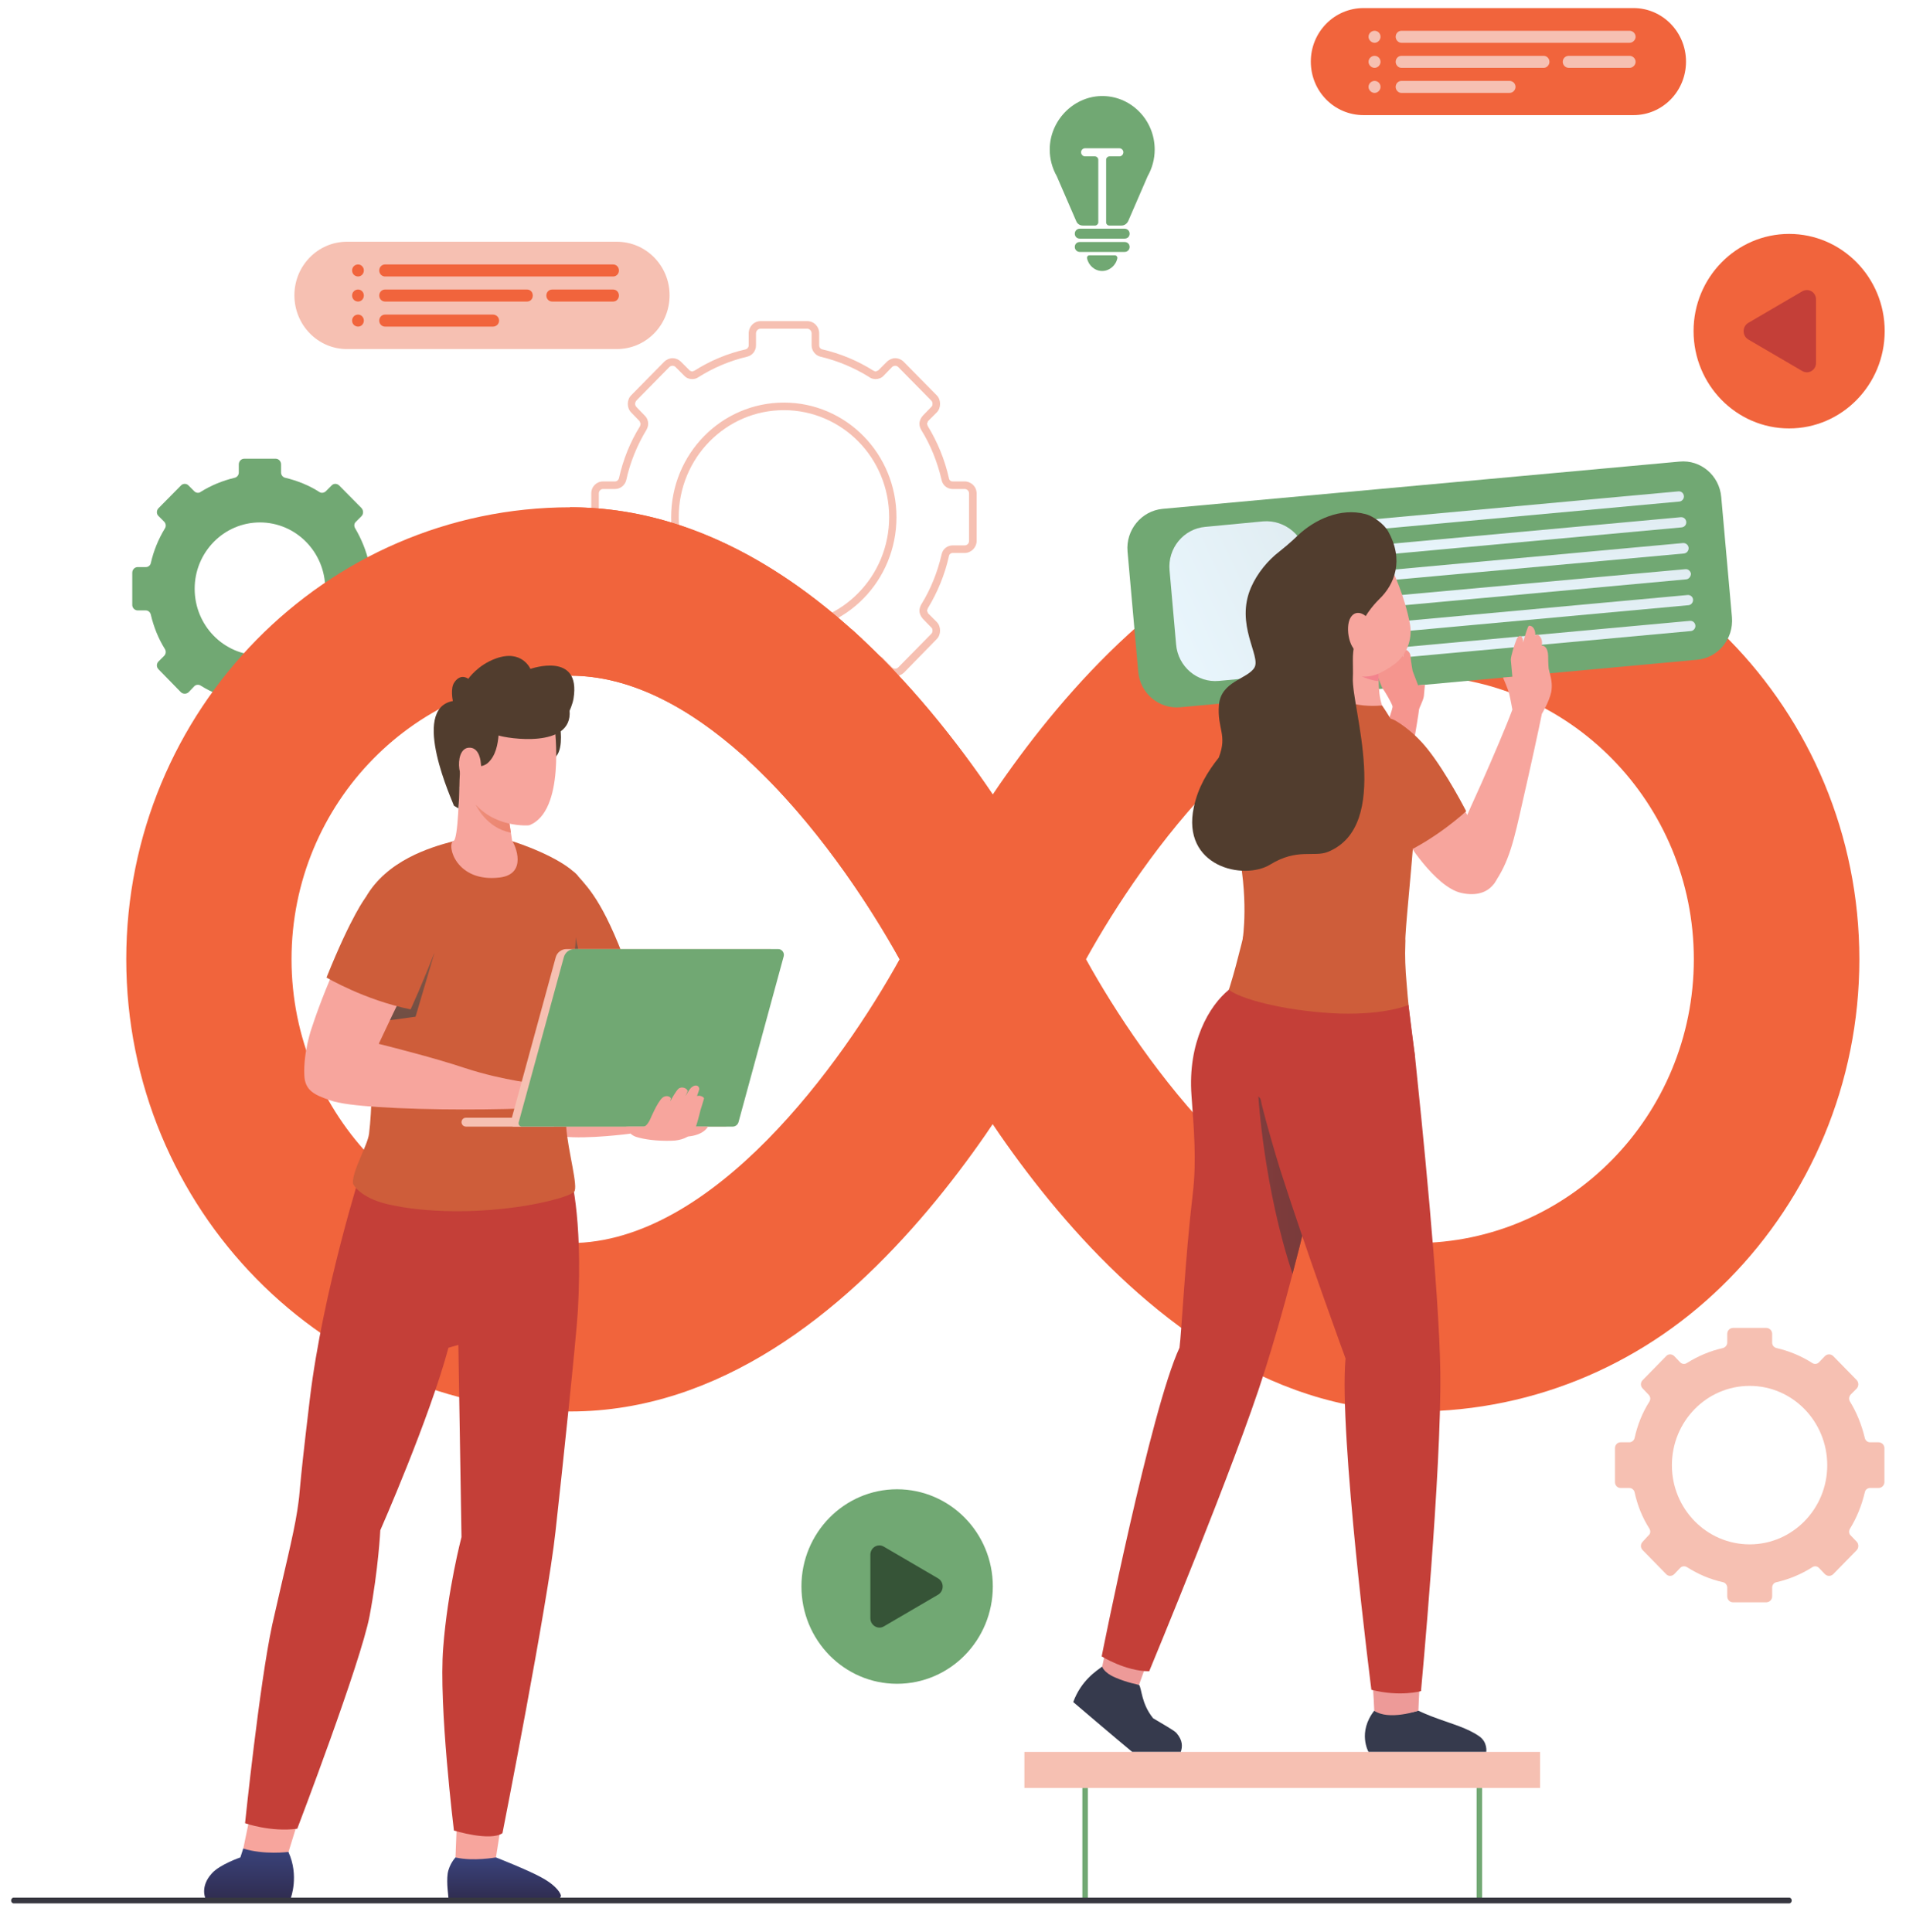 <?xml version="1.0" encoding="UTF-8" standalone="no"?>
<!-- Creator: CorelDRAW X7 -->

<svg
   xml:space="preserve"
   width="7.3in"
   height="7.4in"
   version="1.1"
   style="clip-rule:evenodd;fill-rule:evenodd;image-rendering:optimizeQuality;shape-rendering:geometricPrecision;text-rendering:geometricPrecision"
   viewBox="0 0 7300.247 7400.064"
   id="svg93"
   sodipodi:docname="7.svg"
   inkscape:version="1.3.2 (091e20e, 2023-11-25, custom)"
   xmlns:inkscape="http://www.inkscape.org/namespaces/inkscape"
   xmlns:sodipodi="http://sodipodi.sourceforge.net/DTD/sodipodi-0.dtd"
   xmlns:xlink="http://www.w3.org/1999/xlink"
   xmlns="http://www.w3.org/2000/svg"
   xmlns:svg="http://www.w3.org/2000/svg"><sodipodi:namedview
   id="namedview93"
   pagecolor="#ffffff"
   bordercolor="#000000"
   borderopacity="0.25"
   inkscape:showpageshadow="2"
   inkscape:pageopacity="0.0"
   inkscape:pagecheckerboard="0"
   inkscape:deskcolor="#d1d1d1"
   inkscape:document-units="in"
   inkscape:zoom="0.72426432"
   inkscape:cx="396.26417"
   inkscape:cy="561.25919"
   inkscape:window-width="1920"
   inkscape:window-height="1009"
   inkscape:window-x="-8"
   inkscape:window-y="-8"
   inkscape:window-maximized="1"
   inkscape:current-layer="Layer_x0020_1" />
 <defs
   id="defs13">
  <style
   type="text/css"
   id="style1">
   <![CDATA[
    .fil25 {fill:none;fill-rule:nonzero}
    .fil16 {fill:#F7A59D;fill-rule:nonzero}
    .fil12 {fill:#F5958E;fill-rule:nonzero}
    .fil17 {fill:#F3838D;fill-rule:nonzero}
    .fil2 {fill:#F1643C;fill-rule:nonzero}
    .fil0 {fill:#F6C0B2;fill-rule:nonzero}
    .fil3 {fill:#ED9A98;fill-rule:nonzero}
    .fil13 {fill:#CE5D3A;fill-rule:nonzero}
    .fil14 {fill:#C43F38;fill-rule:nonzero}
    .fil18 {fill:#513D2E;fill-rule:nonzero}
    .fil1 {fill:#71A873;fill-rule:nonzero}
    .fil26 {fill:#373740;fill-rule:nonzero}
    .fil24 {fill:#365437;fill-rule:nonzero}
    .fil4 {fill:#363A4D;fill-rule:nonzero}
    .fil23 {fill:url(#id4)}
    .fil6 {fill:url(#id5)}
    .fil8 {fill:url(#id6)}
    .fil11 {fill:url(#id7)}
    .fil7 {fill:url(#id8)}
    .fil19 {fill:url(#id9)}
    .fil10 {fill:url(#id10)}
    .fil9 {fill:url(#id11)}
    .fil15 {fill:url(#id12)}
    .fil20 {fill:url(#id13)}
    .fil21 {fill:url(#id14)}
    .fil22 {fill:url(#id15)}
    .fil5 {fill:url(#id16)}
   ]]>
  </style>
    <clipPath
   id="id0"
   style="clip-rule:nonzero">
     <path
   d="m 4812,6106 c -58,-88 -108,-172 -149,-246 0,0 0,0 0,0 41,74 91,158 149,246 z"
   id="path1" />
    </clipPath>
    <clipPath
   id="id1"
   style="clip-rule:nonzero">
     <path
   d="m 4847,7125 c -223,-199 -405,-431 -541,-633 v -1 c 175,-258 355,-626 357,-630 41,73 91,157 150,245 74,112 161,229 259,341 7,103 12,207 0,310 -4,33 -7,67 -11,101 z"
   id="path2" />
    </clipPath>
    <clipPath
   id="id2"
   style="clip-rule:nonzero">
     <path
   d="m 5091,5253 v -1 c 44,-48 90,-96 137,-141 -47,45 -93,93 -137,142 z m 138,-142 c 2,-2 3,-3 4,-4 -1,1 -2,2 -4,4 z m 9,-8 c 0,0 0,-1 0,-1 z m -472,-431 h -1 c 307,-298 699,-543 1159,-543 v 0 c -460,0 -852,245 -1158,543 z"
   id="path3" />
    </clipPath>
    <clipPath
   id="id3"
   style="clip-rule:nonzero">
     <path
   d="m 5091,5252 -325,-580 c 306,-298 698,-543 1158,-543 l 221,334 -221,311 c -246,0 -482,139 -686,328 0,0 0,1 0,1 -2,1 -3,3 -5,4 -1,1 -2,2 -3,4 0,0 -1,0 -2,0 -47,45 -93,93 -137,141 z"
   id="path4" />
    </clipPath>
  <linearGradient
   id="id4"
   gradientUnits="userSpaceOnUse"
   x1="2057.67"
   y1="5837.48"
   x2="2057.67"
   y2="6100.43">
   <stop
   offset="0"
   style="stop-opacity:1; stop-color:#885643"
   id="stop4" />
   <stop
   offset="1"
   style="stop-opacity:1; stop-color:#6F4E44"
   id="stop5" />
  </linearGradient>
  <linearGradient
   id="id5"
   gradientUnits="userSpaceOnUse"
   x1="6318.15"
   y1="4069.27"
   x2="6318.15"
   y2="4218.72">
   <stop
   offset="0"
   style="stop-opacity:1; stop-color:#E0ECF1"
   id="stop6" />
   <stop
   offset="1"
   style="stop-opacity:1; stop-color:#E9F6FD"
   id="stop7" />
  </linearGradient>
  <linearGradient
   id="id6"
   gradientUnits="userSpaceOnUse"
   xlink:href="#id5"
   x1="6335.48"
   y1="4267.73"
   x2="6335.48"
   y2="4417.13">
  </linearGradient>
  <linearGradient
   id="id7"
   gradientUnits="userSpaceOnUse"
   xlink:href="#id5"
   x1="6361.97"
   y1="4565.31"
   x2="6361.97"
   y2="4714.5">
  </linearGradient>
  <linearGradient
   id="id8"
   gradientUnits="userSpaceOnUse"
   xlink:href="#id5"
   x1="6326.63"
   y1="4168.53"
   x2="6326.63"
   y2="4317.93">
  </linearGradient>
  <linearGradient
   id="id9"
   gradientUnits="userSpaceOnUse"
   x1="2433.96"
   y1="9300.24"
   x2="2433.96"
   y2="9455.52">
   <stop
   offset="0"
   style="stop-opacity:1; stop-color:#3A437C"
   id="stop8" />
   <stop
   offset="1"
   style="stop-opacity:1; stop-color:#302D51"
   id="stop9" />
  </linearGradient>
  <linearGradient
   id="id10"
   gradientUnits="userSpaceOnUse"
   xlink:href="#id5"
   x1="6353.02"
   y1="4464.62"
   x2="6353.02"
   y2="4617.06">
  </linearGradient>
  <linearGradient
   id="id11"
   gradientUnits="userSpaceOnUse"
   xlink:href="#id5"
   x1="6344.52"
   y1="4367.16"
   x2="6344.52"
   y2="4516.35">
  </linearGradient>
  <linearGradient
   id="id12"
   gradientUnits="userSpaceOnUse"
   x1="5323.23"
   y1="6725.19"
   x2="5553.77"
   y2="6725.19">
   <stop
   offset="0"
   style="stop-opacity:1; stop-color:#803C3C"
   id="stop10" />
   <stop
   offset="1"
   style="stop-opacity:1; stop-color:#773A3A"
   id="stop11" />
  </linearGradient>
  <linearGradient
   id="id13"
   gradientUnits="userSpaceOnUse"
   xlink:href="#id9"
   x1="1457.21"
   y1="9266.1"
   x2="1457.21"
   y2="9455.52">
  </linearGradient>
  <linearGradient
   id="id14"
   gradientUnits="userSpaceOnUse"
   xlink:href="#id4"
   x1="2722.01"
   y1="5792.13"
   x2="2722.01"
   y2="5928.85">
  </linearGradient>
  <linearGradient
   id="id15"
   gradientUnits="userSpaceOnUse"
   x1="2330.92"
   y1="5263.44"
   x2="2455.27"
   y2="5380.25">
   <stop
   offset="0"
   style="stop-opacity:1; stop-color:#ED8F7B"
   id="stop12" />
   <stop
   offset="1"
   style="stop-opacity:1; stop-color:#EC846F"
   id="stop13" />
  </linearGradient>
  <linearGradient
   id="id16"
   gradientUnits="userSpaceOnUse"
   xlink:href="#id5"
   x1="5565.17"
   y1="4342.75"
   x2="4950.29"
   y2="4634.5">
  </linearGradient>
 <linearGradient
   inkscape:collect="always"
   xlink:href="#id5"
   id="linearGradient93"
   gradientUnits="userSpaceOnUse"
   x1="6318.15"
   y1="4069.27"
   x2="6318.15"
   y2="4218.72" /><linearGradient
   inkscape:collect="always"
   xlink:href="#id9"
   id="linearGradient94"
   gradientUnits="userSpaceOnUse"
   x1="2433.96"
   y1="9300.24"
   x2="2433.96"
   y2="9455.52" /><linearGradient
   inkscape:collect="always"
   xlink:href="#id4"
   id="linearGradient95"
   gradientUnits="userSpaceOnUse"
   x1="2057.67"
   y1="5837.48"
   x2="2057.67"
   y2="6100.43" /></defs>
 <g
   id="Layer_x0020_1"
   inkscape:label="Layer 1"
   inkscape:groupmode="layer">
  <g
   id="_2343374731200"
   transform="translate(-503.401,-2186.2)">
   <path
   class="fil0"
   d="m 3506,4592 v -14 c -112,-1 -212,-46 -285,-121 -73,-74 -118,-177 -118,-290 0,-113 45,-216 118,-290 73,-74 173,-120 285,-120 111,0 212,46 285,120 73,74 118,177 118,290 0,113 -45,216 -118,290 -73,75 -174,120 -285,121 v 29 c 238,0 431,-197 431,-440 0,-243 -193,-439 -431,-439 -239,0 -432,196 -432,439 0,243 193,440 432,440 z m 724,-334 h 14 v -182 c 0,-26 -21,-46 -46,-46 h -46 c -7,0 -13,-5 -14,-12 -16,-72 -44,-139 -81,-200 l -3,-9 4,-10 33,-33 c 9,-9 13,-21 13,-33 0,-12 -4,-24 -13,-33 l -126,-128 c -9,-9 -21,-14 -33,-14 -11,0 -23,5 -32,14 l -33,33 -10,4 -8,-3 v 0 c -60,-38 -127,-66 -197,-82 -7,-2 -11,-8 -11,-15 v -46 c 0,-26 -20,-47 -46,-47 h -178 c -26,0 -46,21 -46,47 v 46 c 0,7 -5,13 -11,15 -71,16 -137,44 -197,82 l -9,3 -10,-4 v -1 l -32,-32 c -9,-9 -21,-14 -33,-14 -11,0 -23,5 -32,14 l -126,128 c -9,9 -13,21 -13,33 0,12 4,24 13,33 l 32,33 4,10 -2,9 v 0 c -38,61 -65,128 -81,200 -2,7 -8,12 -15,12 h -46 c -25,0 -45,20 -45,46 v 182 c 0,25 20,46 45,46 h 46 c 7,0 13,5 15,12 16,72 44,139 81,200 l 2,9 -4,10 -32,33 c -9,9 -13,21 -13,33 0,12 4,24 13,33 l 126,129 c 9,8 21,13 32,13 12,0 24,-5 33,-13 l 32,-33 10,-5 9,3 c 60,38 126,66 197,82 6,2 11,8 11,15 v 47 c 0,25 20,46 46,46 h 178 c 26,0 46,-21 46,-46 v -47 c 0,-7 4,-13 11,-15 70,-16 137,-44 197,-82 l 8,-3 10,5 33,33 c 9,8 21,13 32,13 12,0 24,-5 33,-13 l 126,-129 c 9,-9 13,-21 13,-33 0,-12 -4,-24 -13,-33 l -33,-33 -4,-10 3,-9 v 0 c 37,-61 65,-128 81,-200 1,-7 7,-12 14,-12 h 46 c 25,0 46,-21 46,-46 h -29 c 0,9 -7,17 -17,17 h -46 c -20,0 -38,14 -42,34 -16,69 -42,134 -78,192 v 0 c -4,7 -7,16 -7,24 0,11 5,22 13,31 l 32,33 c 4,3 5,8 5,12 0,5 -1,9 -5,13 l -126,128 c -3,3 -7,5 -12,5 -4,0 -9,-2 -12,-5 l -33,-33 c -7,-9 -19,-13 -30,-13 -8,0 -16,2 -24,7 -57,36 -120,63 -188,79 -19,4 -33,22 -33,43 v 47 c 0,9 -8,17 -17,17 h -178 c -10,0 -18,-8 -18,-17 v -47 c 0,-20 -13,-38 -33,-43 -68,-16 -131,-43 -188,-79 -7,-5 -15,-7 -24,-7 -11,0 -22,4 -30,13 l -33,33 c -3,3 -7,5 -12,5 -4,0 -9,-2 -12,-5 l -126,-128 c -3,-4 -5,-8 -5,-13 0,-4 2,-9 5,-12 l 32,-33 c 9,-9 13,-20 13,-31 0,-8 -3,-17 -7,-24 -35,-58 -62,-123 -77,-192 -5,-20 -23,-34 -43,-34 h -46 c -9,0 -16,-8 -16,-17 v -182 c 0,-9 7,-17 16,-17 h 46 c 20,0 38,-14 43,-34 15,-69 42,-134 77,-192 v 0 c 4,-7 7,-15 7,-24 0,-11 -4,-22 -13,-31 l -32,-33 c -3,-3 -5,-8 -5,-12 0,-5 2,-9 5,-13 l 126,-128 v 0 c 3,-3 8,-5 12,-5 5,0 9,2 12,5 l 33,33 v 0 c 8,9 19,13 30,13 9,0 17,-2 24,-7 57,-36 120,-63 188,-79 20,-5 33,-23 33,-43 v -46 c 0,-10 8,-18 18,-18 h 178 c 9,0 17,8 17,18 v 46 c 0,20 14,38 33,43 68,16 131,43 189,79 h -1 c 8,5 16,7 24,7 11,0 23,-4 31,-13 l 32,-33 c 3,-3 8,-5 12,-5 5,0 9,2 12,5 l 126,128 c 4,4 5,8 5,13 0,4 -1,9 -5,12 l -32,33 c -8,9 -13,20 -13,31 0,9 3,17 7,24 36,58 62,123 78,192 4,20 22,34 42,34 h 46 c 10,0 17,8 17,17 v 182 z"
   id="path13" />
   <path
   class="fil0"
   d="m 7205,8101 c -165,0 -298,-136 -298,-303 0,-168 133,-304 298,-304 164,0 297,136 297,304 0,167 -133,303 -297,303 z m 516,-239 v -129 c 0,-13 -10,-23 -23,-23 h -32 c -10,0 -18,-7 -20,-16 -12,-50 -31,-98 -57,-140 -5,-9 -4,-19 3,-27 l 23,-23 c 8,-9 8,-23 0,-32 l -90,-92 c -9,-9 -23,-9 -32,0 l -23,24 c -7,7 -18,8 -26,2 -41,-26 -88,-46 -137,-57 -10,-3 -16,-11 -16,-21 v -33 c 0,-13 -10,-23 -23,-23 h -127 c -12,0 -22,10 -22,23 v 33 c 0,10 -7,18 -16,21 -50,11 -96,31 -138,57 -8,6 -19,5 -26,-2 l -23,-24 c -9,-9 -23,-9 -31,0 l -90,92 c -9,9 -9,23 0,32 l 22,23 c 8,8 9,18 4,27 -27,42 -46,90 -57,140 -2,9 -11,16 -20,16 h -33 c -13,0 -22,10 -22,23 v 129 c 0,13 9,23 22,23 h 33 c 9,0 18,7 20,16 11,51 30,98 57,140 5,9 4,20 -4,26 l -22,24 c -9,9 -9,23 0,32 l 90,92 c 8,9 22,9 31,0 l 23,-24 c 7,-7 18,-8 27,-2 41,26 87,46 137,57 9,2 16,11 16,21 v 33 c 0,13 10,23 22,23 h 127 c 13,0 23,-10 23,-23 v -33 c 0,-10 6,-19 16,-21 49,-11 96,-31 137,-57 8,-6 19,-5 26,2 l 23,24 c 9,9 23,9 32,0 l 90,-92 c 8,-9 8,-23 0,-32 l -23,-24 c -7,-6 -8,-17 -3,-26 26,-42 45,-89 57,-140 2,-9 10,-16 20,-16 h 32 c 13,0 23,-10 23,-23 z"
   id="path14" />
   <path
   class="fil1"
   d="m 1499,4696 c -138,0 -250,-114 -250,-255 0,-140 112,-254 250,-254 138,0 250,114 250,254 0,141 -112,255 -250,255 z m 489,-193 v -123 c 0,-12 -9,-22 -21,-22 h -31 c -9,0 -17,-6 -19,-15 -11,-48 -29,-92 -53,-133 -5,-8 -5,-18 2,-25 l 22,-22 c 8,-8 8,-22 0,-31 l -85,-86 c -9,-9 -22,-9 -30,0 l -22,22 c -7,6 -17,8 -25,2 -39,-25 -84,-43 -130,-54 -9,-2 -16,-10 -16,-20 v -31 c 0,-12 -9,-22 -21,-22 h -120 c -12,0 -21,10 -21,22 v 31 c 0,10 -7,18 -16,20 -46,11 -90,29 -130,54 -7,6 -18,4 -24,-2 l -22,-22 c -8,-9 -22,-9 -30,0 l -85,86 c -9,9 -9,23 0,31 l 22,22 c 6,7 7,17 2,25 -25,41 -43,85 -54,133 -2,9 -10,15 -19,15 h -31 c -12,0 -21,10 -21,22 v 123 c 0,11 9,21 21,21 h 31 c 9,0 17,7 19,16 11,47 29,92 54,132 5,8 4,18 -2,25 l -22,22 c -9,9 -9,22 0,31 l 85,87 c 8,8 22,8 30,0 l 22,-23 c 6,-6 17,-7 24,-2 40,25 84,43 130,54 9,2 16,11 16,20 v 32 c 0,12 9,21 21,21 h 120 c 12,0 21,-9 21,-21 v -32 c 0,-9 7,-18 16,-20 46,-11 90,-29 130,-54 8,-5 18,-4 25,2 l 22,23 c 8,8 21,8 30,0 l 85,-87 c 8,-9 8,-22 0,-31 l -22,-22 c -7,-7 -7,-17 -2,-25 24,-40 42,-85 53,-132 2,-9 10,-16 19,-16 h 31 c 12,0 21,-10 21,-21 z"
   id="path15" />
   <path
   class="fil2"
   d="m 2688,4774 c -589,0 -1068,487 -1068,1086 0,599 479,1087 1068,1087 548,0 1042,-691 1261,-1087 C 3730,5464 3236,4774 2688,4774 Z m 0,2818 c -938,0 -1701,-777 -1701,-1732 0,-954 763,-1731 1701,-1731 1147,0 1873,1528 1904,1593 l 65,138 -65,139 c -31,65 -757,1593 -1904,1593 z"
   id="path16" />
   <path
   class="fil2"
   d="m 4663,5860 c 219,396 713,1087 1261,1087 588,0 1067,-488 1067,-1087 0,-599 -479,-1086 -1067,-1086 -548,0 -1042,690 -1261,1086 z M 5924,7592 C 4776,7592 4050,6064 4019,5999 l -64,-139 64,-138 c 31,-65 757,-1593 1905,-1593 938,0 1701,777 1701,1731 0,955 -763,1732 -1701,1732 z"
   id="path17" />
   
   <path
   class="fil2"
   d="m 4306,5229 c -176,260 -357,631 -357,631 -122,-220 -330,-533 -584,-765 l 400,-499 c 222,199 404,431 541,633 z"
   id="path18" />
  
   <path
   class="fil2"
   d="m 3806,4634 -461,442 c -198,-176 -422,-302 -657,-302 l -222,-334 222,-311 c 440,0 818,224 1118,505 z"
   id="path19" />
   <path
   class="fil3"
   d="m 4775,8616 c 45,20 91,23 91,23 l 36,-100 -149,-102 c 0,0 -20,95 -28,132 0,0 4,28 50,47 z"
   id="path20" />
   <path
   class="fil4"
   d="m 5009,8823 c -11,-11 -51,-33 -89,-56 -46,-57 -43,-114 -54,-128 0,0 -45,-8 -91,-28 -45,-19 -50,-42 -50,-42 -21,16 -80,52 -111,136 0,0 176,150 226,191 0,0 148,0 186,0 6,-19 9,-43 -17,-73 z"
   id="path21" />
   <path
   class="fil4"
   d="m 5767,8738 c 0,0 29,18 100,13 12,-1 52,-8 69,-13 0,0 32,16 81,33 46,17 108,34 152,65 33,23 27,60 27,60 h -451 c 0,0 -43,-75 22,-158 z"
   id="path22" />
   <path
   class="fil3"
   d="m 5759,8615 c 5,50 8,123 8,123 55,39 169,0 169,0 0,0 3,-80 7,-127 z"
   id="path23" />
   <path
   class="fil1"
   d="m 7003,4713 -1980,182 c -81,7 -153,-54 -160,-136 l -41,-461 c -7,-82 53,-155 134,-163 l 1980,-181 c 81,-8 153,53 160,136 l 41,460 c 7,83 -53,156 -134,163 z"
   id="path24" />
   <path
   class="fil5"
   d="m 5533,4594 c 8,91 -59,172 -148,180 l -213,20 c -83,8 -157,-55 -164,-140 l -25,-283 c -8,-85 54,-160 137,-167 l 221,-21 c 85,-7 160,57 168,143 z"
   id="path25"
   style="fill:url(#id16)" />
   <path
   class="fil6"
   d="m 5702,4220 c -9,0 -18,-8 -19,-18 -1,-11 7,-20 17,-21 l 1232,-113 c 11,-1 20,7 21,18 1,10 -7,20 -17,21 l -1232,113 z"
   id="path26"
   style="fill:url(#linearGradient93)" />
   <path
   class="fil7"
   d="m 5711,4319 c -10,0 -18,-7 -19,-18 -1,-10 7,-20 17,-21 l 1232,-113 c 11,-1 20,7 21,18 1,11 -7,20 -18,21 l -1231,113 z"
   id="path27"
   style="fill:url(#id8)" />
   <path
   class="fil8"
   d="m 5720,4419 c -10,0 -19,-8 -20,-18 0,-11 8,-21 18,-22 l 1231,-113 c 11,-1 21,7 22,18 1,11 -7,21 -18,22 l -1231,112 z"
   id="path28"
   style="fill:url(#id6)" />
   <path
   class="fil9"
   d="m 5729,4518 c -10,0 -19,-8 -20,-18 -1,-11 7,-21 18,-22 l 1232,-112 c 10,-1 19,7 21,17 0,11 -8,21 -18,22 l -1231,113 z"
   id="path29"
   style="fill:url(#id11)" />
   <path
   class="fil10"
   d="m 5737,4617 c -10,0 -18,-8 -19,-18 -1,-11 7,-20 17,-21 l 1232,-113 c 11,-1 20,7 21,17 1,11 -7,21 -17,22 l -1232,113 z"
   id="path30"
   style="fill:url(#id10)" />
   <path
   class="fil11"
   d="m 5746,4716 c -10,0 -18,-8 -19,-18 -1,-11 7,-20 17,-21 l 1232,-113 c 11,-1 20,7 21,18 1,10 -7,20 -17,21 l -1232,113 z"
   id="path31"
   style="fill:url(#id7)" />
   <path
   class="fil12"
   d="m 5938,4907 c 0,-10 17,-37 19,-55 2,-19 4,-43 4,-43 l -19,1 -7,1 -21,-55 c 0,0 -6,-32 -8,-56 -2,-24 -26,-32 -28,-21 -1,4 -1,18 -1,25 -1,-8 -2,-15 -2,-21 -3,-24 -32,-34 -34,-23 0,8 -1,20 0,34 -8,-18 -30,-24 -31,-14 -2,10 -2,27 -1,44 -6,-16 -20,-20 -22,-8 -1,14 -12,45 -6,60 5,15 12,38 19,48 7,9 33,53 37,67 4,14 -97,273 -97,273 74,13 153,16 153,16 0,0 45,-263 45,-273 z"
   id="path32" />
   <path
   class="fil13"
   d="m 5923,6231 -266,5 -356,-74 -148,-50 c 32,-44 69,-167 93,-262 18,-68 30,-122 30,-122 l 267,-29 129,-14 c 0,0 169,-24 207,70 5,13 8,29 7,48 -2,42 0,95 5,150 10,135 32,278 32,278 z"
   id="path33" />
   <path
   class="fil14"
   d="m 5923,6231 -25,-196 c 0,0 -83,38 -263,33 -173,-6 -366,-47 -425,-91 -75,61 -158,201 -143,405 9,125 20,250 5,375 -29,243 -43,532 -51,591 -110,236 -298,1182 -298,1182 0,0 91,57 182,57 0,0 332,-799 441,-1146 34,-107 72,-237 108,-376 37,-139 72,-286 100,-428 31,-161 53,-314 56,-438 81,22 141,38 144,37 12,-2 169,-5 169,-5 z"
   id="path34" />
   <path
   class="fil15"
   d="m 5454,7065 c -110,-329 -131,-680 -131,-680 0,0 163,186 231,252 -28,142 -63,289 -100,428 z"
   id="path35"
   style="fill:url(#id12)" />
   <path
   class="fil14"
   d="m 5946,8663 c 0,0 -79,23 -190,-5 0,0 -125,-978 -99,-1269 0,0 -149,-406 -250,-722 -19,-60 -52,-176 -65,-227 -36,-132 -17,-243 17,-328 l 564,119 c 23,220 93,898 97,1210 5,376 -74,1222 -74,1222 z"
   id="path36" />
   <path
   class="fil16"
   d="m 5797,4888 c -16,5 -79,22 -140,-20 -70,-49 0,-141 0,-141 h 130 l -3,24 c 0,0 -1,19 0,44 0,28 3,66 13,93 z"
   id="path37" />
   <path
   class="fil17"
   d="m 5784,4751 c 0,0 -1,19 0,44 -52,-5 -93,-34 -93,-34 0,0 48,-12 64,-34 h 32 z"
   id="path38" />
   <path
   class="fil13"
   d="m 5797,4888 c 0,0 86,123 118,234 35,117 -34,591 -30,707 0,0 -306,67 -622,-45 0,0 26,-162 -23,-369 -37,-155 2,-402 37,-474 34,-72 349,-81 349,-81 0,0 65,38 171,28 z"
   id="path39" />
   <path
   class="fil16"
   d="m 6443,4780 v 0 l -8,-33 c 0,0 -2,-19 -2,-49 -1,-34 -18,-41 -24,-38 v -4 c 4,-29 -15,-42 -22,-39 l -3,5 c 1,-35 -18,-41 -25,-39 -4,2 -14,35 -22,64 0,-5 0,-10 -1,-12 -4,-16 -16,-19 -24,0 -8,18 -22,65 -22,78 1,13 6,65 6,65 l -36,3 c 0,0 21,48 24,63 4,16 12,60 12,60 -22,60 -75,184 -118,281 -56,123 -103,232 -103,232 l 148,157 c 62,-87 79,-170 113,-321 29,-126 64,-287 73,-333 0,0 28,-46 36,-84 4,-24 1,-43 -2,-56 z"
   id="path40" />
   <path
   class="fil16"
   d="m 6098,5265 c 0,0 131,218 143,245 11,27 -21,123 -141,96 -102,-23 -215,-210 -215,-210 z"
   id="path41" />
   <path
   class="fil13"
   d="m 5846,4945 c 0,0 66,35 126,111 73,92 147,237 147,237 0,0 -108,102 -252,168 0,0 -161,-201 -194,-326 -34,-126 90,-233 173,-190 z"
   id="path42" />
   <path
   class="fil16"
   d="m 5834,4365 c 0,0 50,102 70,213 10,59 -14,118 -61,153 -19,14 -37,24 -55,33 -52,25 -115,15 -155,-27 -24,-24 -49,-57 -72,-103 -104,-201 124,-425 273,-269 z"
   id="path43" />
   <path
   class="fil18"
   d="m 5819,4219 c -14,-24 -54,-56 -86,-64 -95,-25 -193,20 -259,82 v 0 c 0,0 -29,29 -71,62 -43,33 -84,82 -108,137 -62,143 39,263 13,307 -26,44 -129,52 -136,144 -7,91 33,113 0,199 v 1 c -44,55 -80,115 -96,190 -49,228 191,283 293,220 103,-63 167,-27 220,-48 248,-100 90,-555 96,-667 1,-20 0,-43 0,-67 -1,-89 39,-173 102,-235 57,-55 96,-148 32,-261 z"
   id="path44" />
   <path
   class="fil16"
   d="m 5757,4581 c -12,-41 -59,-67 -81,-29 -22,37 -4,132 38,134 42,2 71,-16 43,-105 z"
   id="path45" />
   <polygon
   class="fil1"
   points="4670,9034 4649,9034 4649,9465 4670,9465 "
   id="polygon45" />
   <polygon
   class="fil1"
   points="6180,9034 6159,9034 6159,9465 6180,9465 "
   id="polygon46" />
   <polygon
   class="fil0"
   points="6402,8896 4427,8896 4427,9034 6402,9034 "
   id="polygon47" />
   <path
   class="fil16"
   d="m 2256,9096 -8,204 c 0,0 87,38 155,0 l 31,-197 z"
   id="path47" />
   <path
   class="fil16"
   d="m 1484,9030 -50,242 c 0,0 96,48 172,15 l 62,-201 z"
   id="path48" />
   <path
   class="fil19"
   d="m 2221,9456 h 423 c 4,0 8,-5 8,-10 -5,-18 -30,-46 -78,-71 -49,-27 -171,-75 -171,-75 0,0 -88,16 -155,0 0,0 -24,25 -30,62 -5,38 3,85 3,94 z"
   id="path49"
   style="fill:url(#linearGradient94)" />
   <path
   class="fil14"
   d="m 1891,6656 c 0,0 -151,472 -201,889 -50,417 -32,320 -48,427 -15,97 -51,236 -96,437 -49,228 -104,760 -104,760 0,0 99,35 200,21 0,0 243,-636 277,-815 34,-181 41,-328 41,-328 0,0 188,-427 261,-699 l 38,-11 12,736 c 0,0 -53,201 -70,423 -18,222 41,701 41,701 0,0 139,43 186,10 0,0 173,-878 203,-1155 28,-252 80,-745 86,-850 20,-370 -32,-528 -32,-528 z"
   id="path50" />
   <path
   class="fil20"
   d="m 1608,9279 c 0,0 -93,12 -173,-13 l -11,34 c 0,0 -79,27 -109,61 -46,50 -25,95 -25,95 h 327 c 0,0 33,-86 -9,-177 z"
   id="path51"
   style="fill:url(#id13)" />
   <path
   class="fil16"
   d="m 2918,6528 c 0,0 -165,22 -258,11 -109,-12 -8,-117 -8,-117 l 255,62 z"
   id="path52" />
   <path
   class="fil13"
   d="m 2674,6055 c 17,-4 33,-9 48,-13 158,-47 201,-104 201,-104 -98,-283 -161,-346 -207,-398 -85,-96 -22,210 -11,216 z"
   id="path53" />
   <path
   class="fil21"
   d="m 2705,5826 v 0 -7 l 3,-44 37,171 -46,-12 c 2,-39 4,-75 6,-108 z"
   id="path54"
   style="fill:url(#id14)" />
   <path
   class="fil13"
   d="m 1917,6528 c -6,46 -62,136 -62,188 0,13 42,66 151,86 0,0 192,47 478,7 67,-9 192,-35 218,-58 18,-16 -24,-159 -30,-250 -15,-212 21,-261 24,-442 0,-5 0,-9 0,-13 5,-280 33,-420 20,-506 -64,-72 -239,-129 -251,-132 -1,0 -185,-1 -225,0 -92,24 -255,74 -336,215 4,112 -3,249 11,423 2,27 25,288 2,482 z"
   id="path55" />
   <path
   class="fil18"
   d="m 2650,4978 c 0,0 14,98 -31,115 l -18,-108 z"
   id="path56" />
   <path
   class="fil16"
   d="m 2417,5547 c 108,-13 60,-125 48,-140 v 0 c 0,0 -18,-119 -19,-125 l -184,-81 c 0,0 -3,203 -22,206 -27,14 9,160 177,140 z"
   id="path57" />
   <path
   class="fil22"
   d="m 2460,5375 c -94,-17 -134,-106 -134,-106 l 120,13 z"
   id="path58"
   style="fill:url(#id15)" />
   <path
   class="fil16"
   d="m 2628,4973 c 0,0 42,321 -98,374 0,0 -138,13 -219,-97 -23,-32 -53,-39 -62,-78 -16,-62 -38,-177 -10,-247 40,-98 385,-192 389,48 z"
   id="path59" />
   <path
   class="fil18"
   d="m 2535,4748 c 0,0 -32,-76 -132,-40 -70,25 -106,78 -106,78 0,0 -28,-23 -53,13 -17,23 -6,72 -6,72 -166,30 1,389 4,401 l 17,10 c 5,-52 3,-100 6,-137 1,-11 19,-17 23,-25 32,5 64,5 83,-11 32,-28 39,-74 42,-106 31,11 284,52 272,-95 0,0 11,-23 15,-46 30,-183 -165,-114 -165,-114 z"
   id="path60" />
   <path
   class="fil16"
   d="m 2320,5190 c -63,24 -82,-133 -23,-140 45,-5 48,59 48,59 0,0 11,67 -25,81 z"
   id="path61" />
   <polygon
   class="fil23"
   points="2167,5837 2095,6080 1949,6100 "
   id="polygon61"
   style="fill:url(#linearGradient95)" />
   <path
   class="fil16"
   d="m 1698,6121 c 60,-184 167,-402 167,-402 l 244,143 c 0,0 -93,189 -155,322 59,15 214,54 331,93 150,49 289,62 289,62 -7,47 -6,90 -6,90 -146,8 -421,10 -616,-3 -80,-5 -149,-13 -185,-26 -57,-20 -96,-36 -98,-96 -4,-89 28,-181 29,-183 z"
   id="path62" />
   <path
   class="fil0"
   d="m 2288,6501 h 338 v -34 h -338 c -10,0 -17,8 -17,17 0,9 7,17 17,17 z"
   id="path63" />
   <path
   class="fil0"
   d="m 2471,6501 h 809 c 9,0 18,-7 21,-17 l 173,-635 c 4,-14 -6,-28 -21,-28 h -780 c -19,0 -36,13 -41,31 l -173,633 c -2,8 4,16 12,16 z"
   id="path64" />
   <path
   class="fil1"
   d="m 2501,6501 h 809 c 10,0 19,-7 22,-17 l 173,-635 c 4,-14 -7,-28 -21,-28 h -780 c -20,0 -36,13 -41,31 l -173,633 c -2,8 4,16 11,16 z"
   id="path65" />
   <path
   class="fil16"
   d="m 3215,6501 c 0,0 -14,32 -77,38 l 4,-38 z"
   id="path66" />
   <path
   class="fil16"
   d="m 3200,6393 c -1,-6 -16,-13 -27,-9 5,-14 9,-26 9,-27 -2,-17 -18,-15 -26,-9 -11,5 -24,33 -27,36 4,-9 9,-19 8,-20 -2,-10 -24,-19 -36,-7 -7,6 -26,38 -30,47 1,-6 2,-10 2,-11 -3,-9 -21,-13 -33,-2 -19,17 -45,79 -45,79 v 0 c -12,27 -23,31 -26,31 -9,0 -67,0 -67,0 0,0 6,28 37,39 31,10 80,17 140,15 29,-1 65,-11 84,-39 6,-10 19,-59 23,-77 v 0 c 3,-9 14,-45 14,-46 z"
   id="path67" />
   <path
   class="fil13"
   d="m 1904,5623 c 0,0 -54,68 -150,307 0,0 145,86 322,122 0,0 37,-76 124,-300 z"
   id="path68" />
   <path
   class="fil0"
   d="m 1631,3317 v 0 c 0,114 90,206 201,206 h 1034 c 112,0 202,-92 202,-206 0,-113 -90,-205 -202,-205 H 1832 c -111,0 -201,92 -201,205 z"
   id="path69" />
   <path
   class="fil2"
   d="m 2852,3245 h -874 c -12,0 -22,-10 -22,-23 0,-13 10,-23 22,-23 h 874 c 12,0 22,10 22,23 0,13 -10,23 -22,23 z"
   id="path70" />
   <path
   class="fil2"
   d="m 2522,3341 h -544 c -12,0 -22,-10 -22,-23 0,-13 10,-23 22,-23 h 544 c 13,0 22,10 22,23 0,13 -9,23 -22,23 z"
   id="path71" />
   <path
   class="fil2"
   d="m 2852,3341 h -234 c -12,0 -22,-10 -22,-23 0,-13 10,-23 22,-23 h 234 c 12,0 22,10 22,23 0,13 -10,23 -22,23 z"
   id="path72" />
   <path
   class="fil2"
   d="m 2392,3437 h -414 c -12,0 -22,-10 -22,-23 0,-13 10,-23 22,-23 h 414 c 12,0 23,10 23,23 0,13 -11,23 -23,23 z"
   id="path73" />
   <path
   class="fil2"
   d="m 1897,3222 c 0,13 -10,23 -22,23 -13,0 -23,-10 -23,-23 0,-13 10,-23 23,-23 12,0 22,10 22,23 z"
   id="path74" />
   <path
   class="fil2"
   d="m 1897,3318 c 0,13 -10,23 -22,23 -13,0 -23,-10 -23,-23 0,-13 10,-23 23,-23 12,0 22,10 22,23 z"
   id="path75" />
   <path
   class="fil2"
   d="m 1897,3414 c 0,13 -10,23 -22,23 -13,0 -23,-10 -23,-23 0,-13 10,-23 23,-23 12,0 22,10 22,23 z"
   id="path76" />
   <path
   class="fil2"
   d="m 5524,2422 v 0 c 0,114 90,205 202,205 h 1034 c 111,0 201,-91 201,-205 0,-113 -90,-205 -201,-205 H 5726 c -112,0 -202,92 -202,205 z"
   id="path77" />
   <path
   class="fil0"
   d="m 6745,2350 h -874 c -12,0 -22,-11 -22,-23 0,-13 10,-23 22,-23 h 874 c 12,0 23,10 23,23 0,12 -11,23 -23,23 z"
   id="path78" />
   <path
   class="fil0"
   d="m 6416,2446 h -545 c -12,0 -22,-11 -22,-23 0,-13 10,-23 22,-23 h 545 c 12,0 22,10 22,23 0,12 -10,23 -22,23 z"
   id="path79" />
   <path
   class="fil0"
   d="m 6745,2446 h -233 c -13,0 -23,-11 -23,-23 0,-13 10,-23 23,-23 h 233 c 12,0 23,10 23,23 0,12 -11,23 -23,23 z"
   id="path80" />
   <path
   class="fil0"
   d="m 6285,2542 h -414 c -12,0 -22,-11 -22,-23 0,-13 10,-23 22,-23 h 414 c 13,0 23,10 23,23 0,12 -10,23 -23,23 z"
   id="path81" />
   <path
   class="fil0"
   d="m 5791,2327 c 0,12 -10,23 -23,23 -12,0 -23,-11 -23,-23 0,-13 11,-23 23,-23 13,0 23,10 23,23 z"
   id="path82" />
   <path
   class="fil0"
   d="m 5791,2423 c 0,12 -10,23 -23,23 -12,0 -23,-11 -23,-23 0,-13 11,-23 23,-23 13,0 23,10 23,23 z"
   id="path83" />
   <path
   class="fil0"
   d="m 5791,2519 c 0,12 -10,23 -23,23 -12,0 -23,-11 -23,-23 0,-13 11,-23 23,-23 13,0 23,10 23,23 z"
   id="path84" />
   <path
   class="fil1"
   d="m 4306,8262 c 0,206 -164,373 -367,373 -202,0 -366,-167 -366,-373 0,-205 164,-372 366,-372 203,0 367,167 367,372 z"
   id="path85" />
   <path
   class="fil24"
   d="m 3889,8110 207,121 c 24,14 24,49 0,63 l -207,121 c -23,14 -52,-4 -52,-31 v -243 c 0,-28 29,-45 52,-31 z"
   id="path86" />
   <path
   class="fil2"
   d="m 6990,3454 c 0,206 164,373 366,373 202,0 366,-167 366,-373 0,-205 -164,-372 -366,-372 -202,0 -366,167 -366,372 z"
   id="path87" />
   <path
   class="fil14"
   d="m 7406,3302 -207,121 c -23,14 -23,49 0,63 l 207,121 c 24,14 53,-3 53,-31 v -243 c 0,-28 -29,-45 -53,-31 z"
   id="path88" />
   <path
   class="fil1"
   d="m 4899,2861 v 0 l -74,171 c -5,11 -15,18 -26,18 h -47 c -7,0 -12,-6 -12,-12 v -240 c 0,-7 6,-13 13,-13 h 38 c 8,0 15,-7 15,-16 0,-8 -7,-15 -15,-15 h -132 c -8,0 -15,7 -15,15 0,9 7,16 15,16 h 38 c 7,0 13,6 13,13 v 240 c 0,6 -6,12 -12,12 h -47 c -12,0 -22,-7 -26,-18 l -74,-171 c -17,-30 -27,-65 -27,-102 0,-110 89,-202 196,-205 113,-3 206,90 206,205 0,37 -10,72 -27,102 z"
   id="path89" />
   <path
   class="fil1"
   d="m 4811,3100 h -172 c -11,0 -19,-8 -19,-19 0,-10 8,-19 19,-19 h 172 c 11,0 19,9 19,19 0,11 -8,19 -19,19 z"
   id="path90" />
   <path
   class="fil1"
   d="m 4811,3151 h -172 c -11,0 -19,-9 -19,-19 0,-11 8,-19 19,-19 h 172 c 11,0 19,8 19,19 0,10 -8,19 -19,19 z"
   id="path91" />
   <path
   class="fil1"
   d="m 4774,3164 c 5,0 10,5 9,11 -5,27 -30,49 -58,49 -29,0 -53,-22 -58,-49 -1,-6 3,-11 9,-11 z"
   id="path92" />
   <line
   class="fil25"
   x1="4725"
   y1="3062"
   x2="4725"
   y2="2862"
   id="line92" />
   <path
   class="fil26"
   d="m 556,9476 h 6800 c 6,0 10,-5 10,-11 0,-6 -4,-11 -10,-11 H 556 c -6,0 -10,5 -10,11 0,6 4,11 10,11 z"
   id="path93" />
  </g>
 </g>
</svg>
